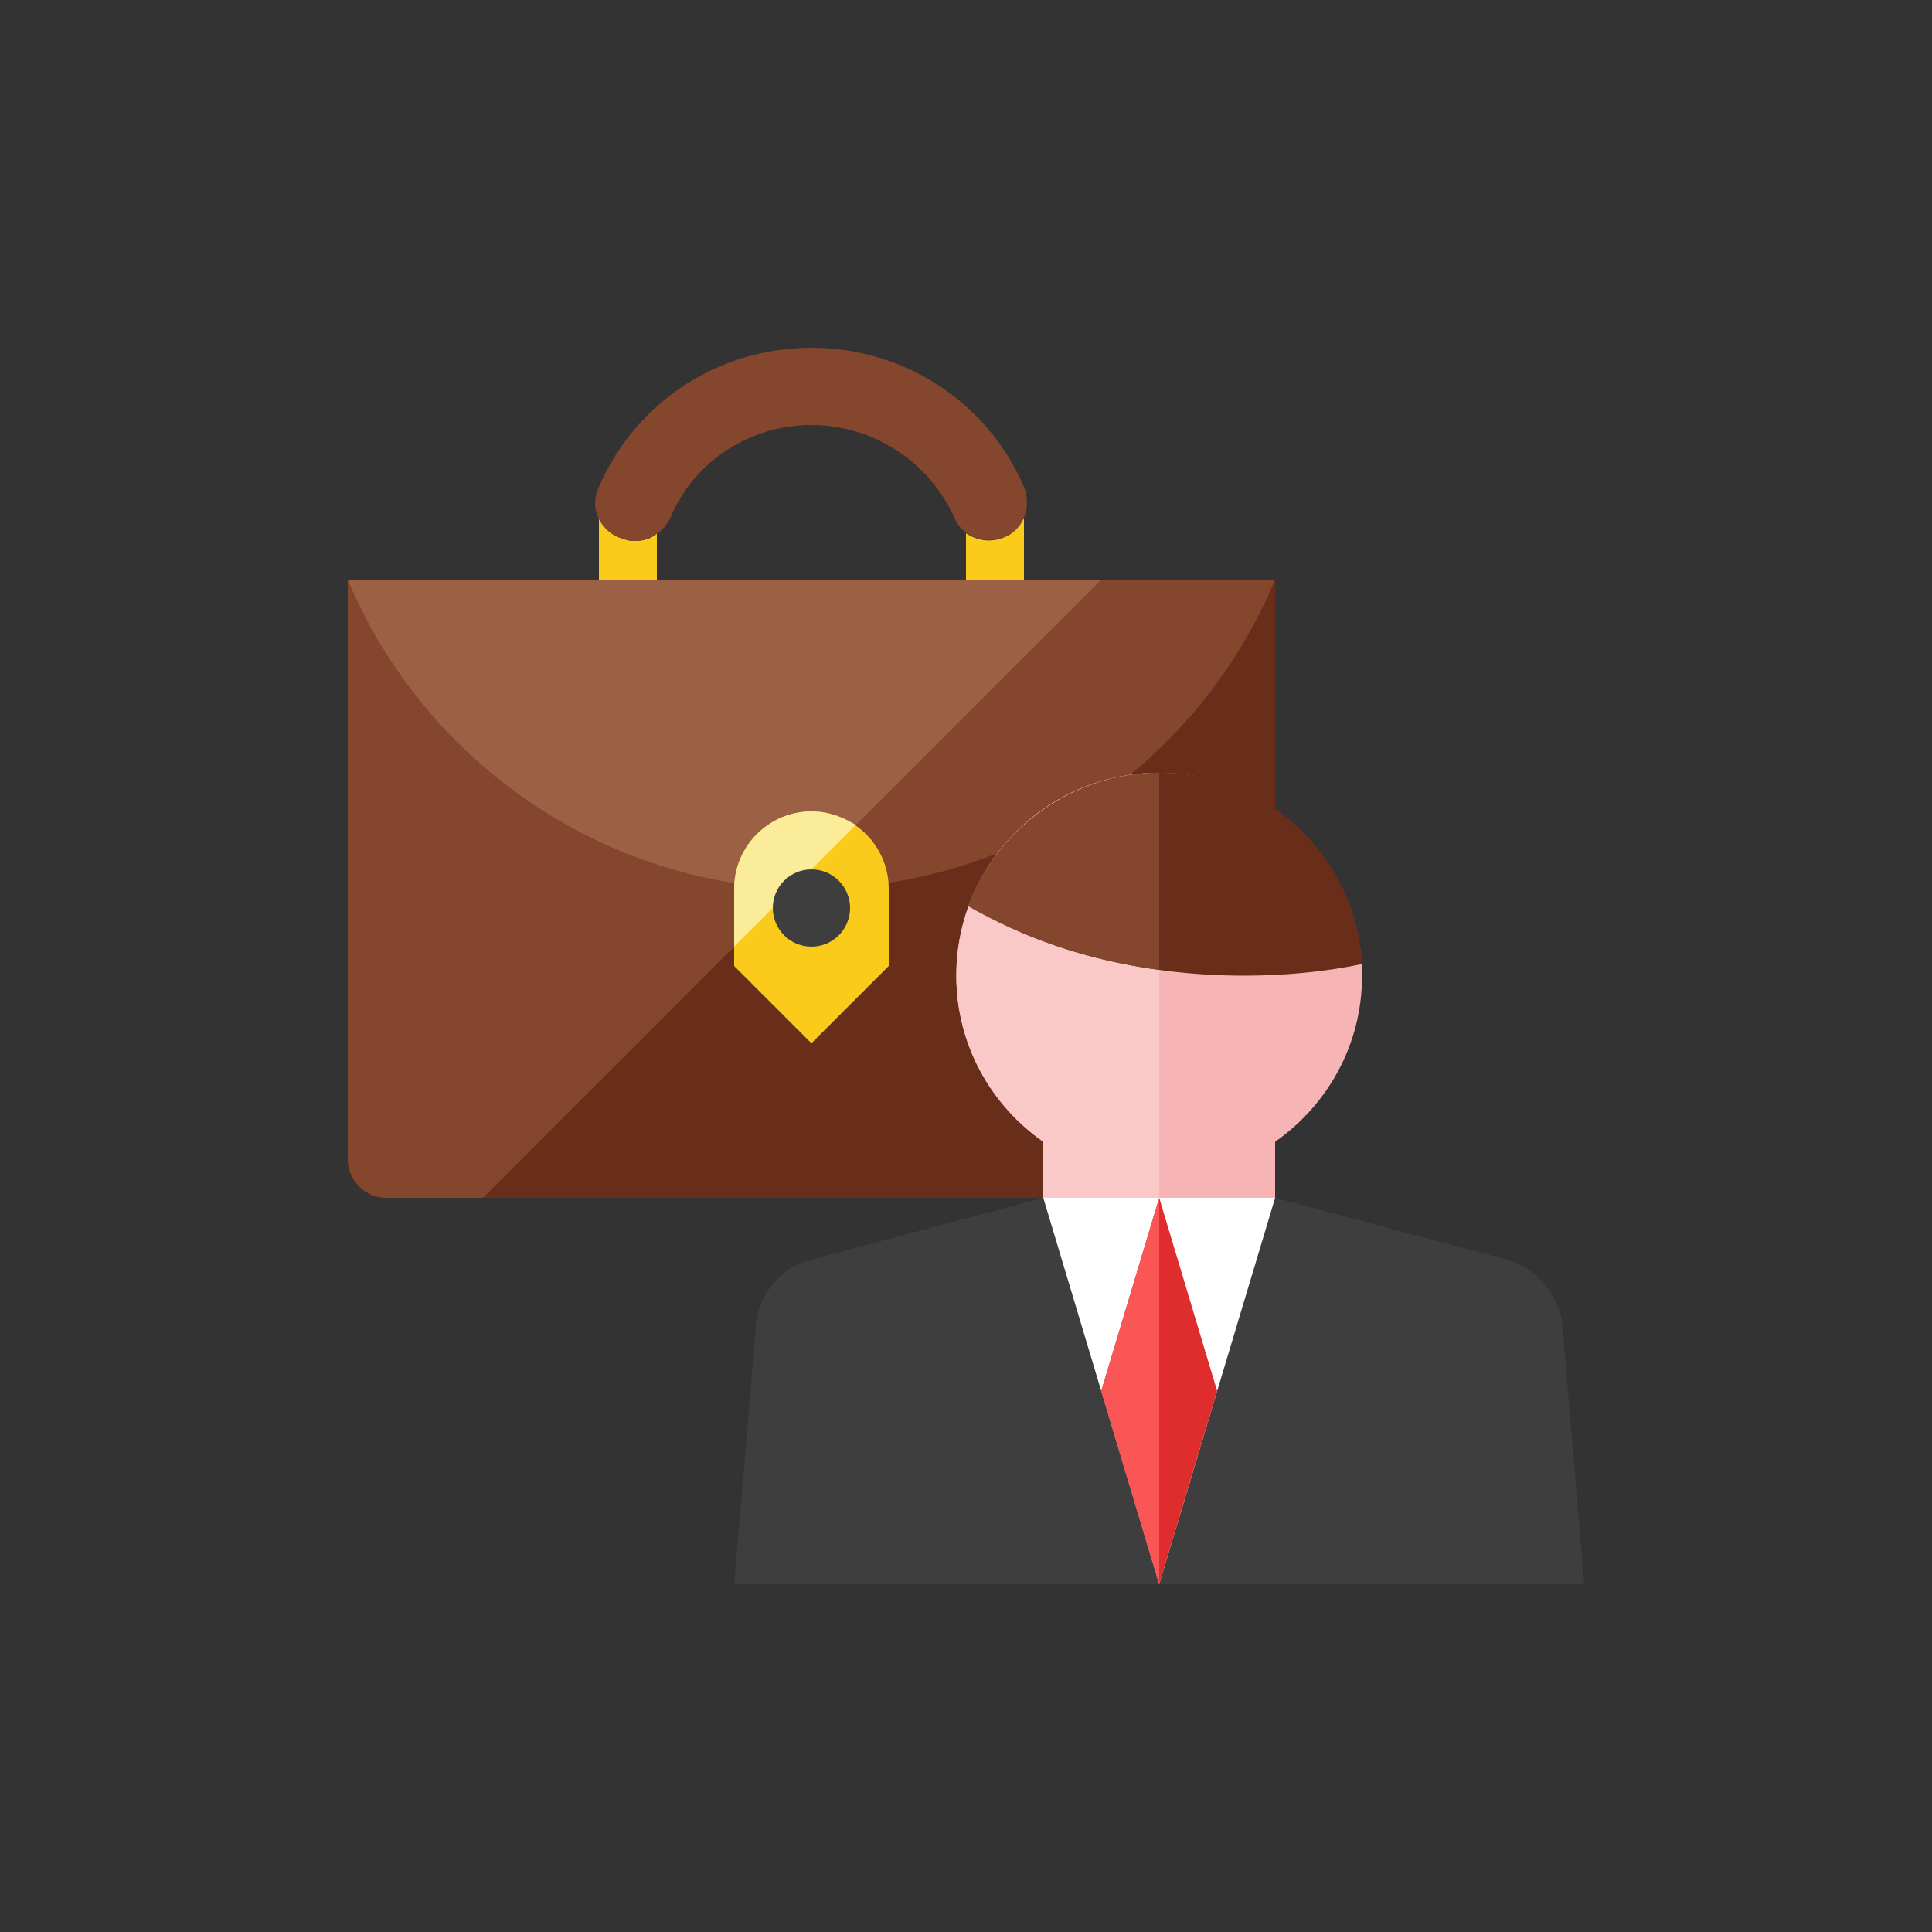 <?xml version="1.0" encoding="utf-8"?>
<!-- Generator: Adobe Illustrator 20.0.0, SVG Export Plug-In . SVG Version: 6.00 Build 0)  -->
<svg version="1.1" id="レイヤー_1" xmlns="http://www.w3.org/2000/svg" xmlns:xlink="http://www.w3.org/1999/xlink" x="0px"
	 y="0px" viewBox="0 0 100 100" style="enable-background:new 0 0 100 100;" xml:space="preserve">
<rect x="0" y="0" width="100" height="100" fill="#333333" stroke="none"/>
<style type="text/css">
	.st0{display:none;}
	.st1{display:inline;fill:#808080;stroke:#000000;stroke-miterlimit:10;}
	.st2{display:inline;}
	.st3{fill:#32BEA6;}
	.st4{fill:#692E19;}
	.st5{fill:#84462D;}
	.st6{fill:#9C6144;}
	.st7{fill:#FACB1B;}
	.st8{fill:#FBEC9A;}
	.st9{fill:#3E3E3F;}
	.st10{fill:#F7B4B4;}
	.st11{fill:#FBC8C8;}
	.st12{fill:#FFFFFF;}
	.st13{fill:#DF2C2C;}
	.st14{fill:#FA5655;}
	.st15{fill:#0C333D;}
	.st16{fill:#0F6175;}
	.st17{fill:#33899E;}
	.st18{fill:#BBE7F2;}
	.st19{fill:#E1F5FA;}
	.st20{fill:#009FC7;}
	.st21{fill:#00B7E5;}
	.st22{fill:#81D2EB;}
	.st23{fill:#0A3631;}
	.st24{fill:#14635B;}
	.st25{fill:#3E948B;}
	.st26{fill:#AAF0E9;}
	.st27{fill:#D7FCF9;}
	.st28{fill:#00B8A5;}
	.st29{fill:#00D6C1;}
	.st30{fill:#77E0C4;}
	.st31{fill:#4A1410;}
	.st32{fill:#7D261E;}
	.st33{fill:#B84E44;}
	.st34{fill:#FFD7D4;}
	.st35{fill:#FFEFED;}
	.st36{fill:#E54B44;}
	.st37{fill:#FF6C5E;}
	.st38{fill:#FABBAF;}
	.st39{fill:#3D320C;}
	.st40{fill:#66510D;}
	.st41{fill:#947615;}
	.st42{fill:#FFE9A1;}
	.st43{fill:#FFF5D9;}
	.st44{fill:#FA9200;}
	.st45{fill:#FFAA00;}
	.st46{fill:#FFD75E;}
</style>
<g id="Artboard" class="st0">
	<rect x="-54.5" y="-311.5" class="st1" width="1352" height="476"/>
</g>
<g id="R-Multicolor" class="st0">
	<g class="st2">
		<circle class="st3" cx="50" cy="50" r="55"/>
	</g>
	<g class="st2">
		<g>
			<path class="st4" d="M66,30C66,30,66,30,66,30l0,32H20c-1.1,0-2-0.9-2-2V30c0,0,0,0,0,0H66z"/>
		</g>
		<g>
			<path class="st5" d="M66,30C66,30,66,30,66,30c-3.9,9.4-13.2,16-24,16c-10.8,0-20.1-6.6-24-16c0,0,0,0,0,0H66z"/>
		</g>
		<g>
			<path class="st5" d="M18,30C18,30,18,30,18,30l0,30c0,1.1,0.9,2,2,2h5l32-32H18z"/>
		</g>
		<g>
			<path class="st6" d="M18,30C18,30,18,30,18,30c3.8,9.1,12.7,15.6,23,16l16-16H18z"/>
		</g>
		<g>
			<path class="st7" d="M46,46c0-2.2-1.8-4-4-4s-4,1.8-4,4v4l4,4l4-4V46z"/>
		</g>
		<g>
			<path class="st7" d="M32.8,28c-0.3,0-0.5-0.1-0.8-0.2c-0.5-0.2-0.8-0.6-1-1V30h3v-2.4C33.7,27.9,33.3,28,32.8,28z"/>
		</g>
		<g>
			<path class="st7" d="M52,27.8c-0.7,0.3-1.4,0.2-2-0.2V30h3v-3.2C52.8,27.2,52.5,27.6,52,27.8z"/>
		</g>
		<g>
			<g>
				<path class="st5" d="M32.8,28c-0.3,0-0.5-0.1-0.8-0.2c-1-0.4-1.5-1.6-1-2.6c1.9-4.4,6.2-7.2,11-7.2c4.8,0,9.1,2.8,11,7.2
					c0.4,1,0,2.2-1,2.6c-1,0.4-2.2,0-2.6-1C48.1,23.9,45.2,22,42,22c-3.2,0-6.1,1.9-7.3,4.8C34.3,27.6,33.6,28,32.8,28z"/>
			</g>
		</g>
		<g>
			<path class="st8" d="M44.3,42.7C43.6,42.3,42.9,42,42,42c-2.2,0-4,1.8-4,4v3L44.3,42.7z"/>
		</g>
		<g>
			<circle class="st9" cx="42" cy="47" r="2"/>
		</g>
		<path class="st10" d="M70.5,50.5C70.5,44.8,65.8,40,60,40c-5.8,0-10.5,4.7-10.5,10.5c0,3.6,1.8,6.7,4.5,8.6V62h12v-2.9
			C68.7,57.2,70.5,54.1,70.5,50.5z"/>
		<path class="st11" d="M49.5,50.5c0,3.6,1.8,6.7,4.5,8.6V62h6V40C54.2,40,49.5,44.7,49.5,50.5z"/>
		<path class="st9" d="M82,82H38l1.1-13c0-1.8,1.2-3.4,2.9-3.8L54,62h12l12,3.2c1.7,0.5,2.9,2.1,2.9,3.8L82,82z"/>
		<polygon class="st12" points="54,62 66,62 60,82 		"/>
		<polygon class="st13" points="60,62 57,72 60,82 63,72 		"/>
		<path class="st4" d="M70.5,49.9c-1.9,0.4-4,0.6-6.1,0.6c-5.4,0-10.4-1.3-14.2-3.6c1.5-4,5.3-6.9,9.9-6.9
			C65.6,40,70.2,44.4,70.5,49.9z"/>
		<polygon class="st14" points="57,72 60,82 60,62 		"/>
		<path class="st5" d="M60,40c-4.5,0-8.4,2.9-9.9,6.9c2.8,1.6,6.1,2.8,9.9,3.3V40z"/>
	</g>
</g>
<g id="Multicolor">
	<g>
		<g>
			<path class="st4" d="M66,30C66,30,66,30,66,30l0,32H20c-1.1,0-2-0.9-2-2V30c0,0,0,0,0,0H66z"/>
		</g>
		<g>
			<path class="st5" d="M66,30C66,30,66,30,66,30c-3.9,9.4-13.2,16-24,16c-10.8,0-20.1-6.6-24-16c0,0,0,0,0,0H66z"/>
		</g>
		<g>
			<path class="st5" d="M18,30C18,30,18,30,18,30l0,30c0,1.1,0.9,2,2,2h5l32-32H18z"/>
		</g>
		<g>
			<path class="st6" d="M18,30C18,30,18,30,18,30c3.8,9.1,12.7,15.6,23,16l16-16H18z"/>
		</g>
		<g>
			<path class="st7" d="M46,46c0-2.2-1.8-4-4-4s-4,1.8-4,4v4l4,4l4-4V46z"/>
		</g>
		<g>
			<path class="st7" d="M32.8,28c-0.3,0-0.5-0.1-0.8-0.2c-0.5-0.2-0.8-0.6-1-1V30h3v-2.4C33.7,27.9,33.3,28,32.8,28z"/>
		</g>
		<g>
			<path class="st7" d="M52,27.8c-0.7,0.3-1.4,0.2-2-0.2V30h3v-3.2C52.8,27.2,52.5,27.6,52,27.8z"/>
		</g>
		<g>
			<g>
				<path class="st5" d="M32.8,28c-0.3,0-0.5-0.1-0.8-0.2c-1-0.4-1.5-1.6-1-2.6c1.9-4.4,6.2-7.2,11-7.2c4.8,0,9.1,2.8,11,7.2
					c0.4,1,0,2.2-1,2.6c-1,0.4-2.2,0-2.6-1C48.1,23.9,45.2,22,42,22c-3.2,0-6.1,1.9-7.3,4.8C34.3,27.6,33.6,28,32.8,28z"/>
			</g>
		</g>
		<g>
			<path class="st8" d="M44.3,42.7C43.6,42.3,42.9,42,42,42c-2.2,0-4,1.8-4,4v3L44.3,42.7z"/>
		</g>
		<g>
			<circle class="st9" cx="42" cy="47" r="2"/>
		</g>
		<path class="st10" d="M70.5,50.5C70.5,44.8,65.8,40,60,40c-5.8,0-10.5,4.7-10.5,10.5c0,3.6,1.8,6.7,4.5,8.6V62h12v-2.9
			C68.7,57.2,70.5,54.1,70.5,50.5z"/>
		<path class="st11" d="M49.5,50.5c0,3.6,1.8,6.7,4.5,8.6V62h6V40C54.2,40,49.5,44.7,49.5,50.5z"/>
		<path class="st9" d="M82,82H38l1.1-13c0-1.8,1.2-3.4,2.9-3.8L54,62h12l12,3.2c1.7,0.5,2.9,2.1,2.9,3.8L82,82z"/>
		<polygon class="st12" points="54,62 66,62 60,82 		"/>
		<polygon class="st13" points="60,62 57,72 60,82 63,72 		"/>
		<path class="st4" d="M70.5,49.9c-1.9,0.4-4,0.6-6.1,0.6c-5.4,0-10.4-1.3-14.2-3.6c1.5-4,5.3-6.9,9.9-6.9
			C65.6,40,70.2,44.4,70.5,49.9z"/>
		<polygon class="st14" points="57,72 60,82 60,62 		"/>
		<path class="st5" d="M60,40c-4.5,0-8.4,2.9-9.9,6.9c2.8,1.6,6.1,2.8,9.9,3.3V40z"/>
	</g>
</g>
<g id="Blue" class="st0">
	<g class="st2">
		<g>
			<path class="st15" d="M66,30C66,30,66,30,66,30l0,32H20c-1.1,0-2-0.9-2-2V30c0,0,0,0,0,0H66z"/>
		</g>
		<g>
			<path class="st16" d="M66,30C66,30,66,30,66,30c-3.9,9.4-13.2,16-24,16c-10.8,0-20.1-6.6-24-16c0,0,0,0,0,0H66z"/>
		</g>
		<g>
			<path class="st16" d="M18,30C18,30,18,30,18,30l0,30c0,1.1,0.9,2,2,2h5l32-32H18z"/>
		</g>
		<g>
			<path class="st17" d="M18,30C18,30,18,30,18,30c3.8,9.1,12.7,15.6,23,16l16-16H18z"/>
		</g>
		<g>
			<path class="st18" d="M46,46c0-2.2-1.8-4-4-4s-4,1.8-4,4v4l4,4l4-4V46z"/>
		</g>
		<g>
			<path class="st19" d="M32.8,28c-0.3,0-0.5-0.1-0.8-0.2c-0.5-0.2-0.8-0.6-1-1V30h3v-2.4C33.7,27.9,33.3,28,32.8,28z"/>
		</g>
		<g>
			<path class="st19" d="M52,27.8c-0.7,0.3-1.4,0.2-2-0.2V30h3v-3.2C52.8,27.2,52.5,27.6,52,27.8z"/>
		</g>
		<g>
			<g>
				<path class="st16" d="M32.8,28c-0.3,0-0.5-0.1-0.8-0.2c-1-0.4-1.5-1.6-1-2.6c1.9-4.4,6.2-7.2,11-7.2s9.1,2.8,11,7.2
					c0.4,1,0,2.2-1,2.6c-1,0.4-2.2,0-2.6-1C48.1,23.9,45.2,22,42,22s-6.1,1.9-7.3,4.8C34.3,27.6,33.6,28,32.8,28z"/>
			</g>
		</g>
		<g>
			<path class="st19" d="M44.3,42.7C43.6,42.3,42.9,42,42,42c-2.2,0-4,1.8-4,4v3L44.3,42.7z"/>
		</g>
		<g>
			<circle class="st15" cx="42" cy="47" r="2"/>
		</g>
		<path class="st18" d="M70.5,50.5C70.5,44.8,65.8,40,60,40c-5.8,0-10.5,4.7-10.5,10.5c0,3.6,1.8,6.7,4.5,8.6V62h12v-2.9
			C68.7,57.2,70.5,54.1,70.5,50.5z"/>
		<path class="st19" d="M49.5,50.5c0,3.6,1.8,6.7,4.5,8.6V62h6V40C54.2,40,49.5,44.7,49.5,50.5z"/>
		<path class="st15" d="M82,82H38l1.1-13c0-1.8,1.2-3.4,2.9-3.8L54,62h12l12,3.2c1.7,0.5,2.9,2.1,2.9,3.8L82,82z"/>
		<polygon class="st12" points="54,62 66,62 60,82 		"/>
		<polygon class="st20" points="60,62 57,72 60,82 63,72 		"/>
		<path class="st15" d="M70.5,49.9c-1.9,0.4-4,0.6-6.1,0.6c-5.4,0-10.4-1.3-14.2-3.6c1.5-4,5.3-6.9,9.9-6.9
			C65.6,40,70.2,44.4,70.5,49.9z"/>
		<polygon class="st21" points="57,72 60,82 60,62 		"/>
		<path class="st16" d="M60,40c-4.5,0-8.4,2.9-9.9,6.9c2.8,1.6,6.1,2.8,9.9,3.3V40z"/>
	</g>
</g>
<g id="R-Blue" class="st0">
	<g class="st2">
		<circle class="st22" cx="50" cy="50" r="55"/>
	</g>
	<g class="st2">
		<g>
			<path class="st15" d="M66,30C66,30,66,30,66,30l0,32H20c-1.1,0-2-0.9-2-2V30c0,0,0,0,0,0H66z"/>
		</g>
		<g>
			<path class="st16" d="M66,30C66,30,66,30,66,30c-3.9,9.4-13.2,16-24,16c-10.8,0-20.1-6.6-24-16c0,0,0,0,0,0H66z"/>
		</g>
		<g>
			<path class="st16" d="M18,30C18,30,18,30,18,30l0,30c0,1.1,0.9,2,2,2h5l32-32H18z"/>
		</g>
		<g>
			<path class="st17" d="M18,30C18,30,18,30,18,30c3.8,9.1,12.7,15.6,23,16l16-16H18z"/>
		</g>
		<g>
			<path class="st18" d="M46,46c0-2.2-1.8-4-4-4s-4,1.8-4,4v4l4,4l4-4V46z"/>
		</g>
		<g>
			<path class="st19" d="M32.8,28c-0.3,0-0.5-0.1-0.8-0.2c-0.5-0.2-0.8-0.6-1-1V30h3v-2.4C33.7,27.9,33.3,28,32.8,28z"/>
		</g>
		<g>
			<path class="st19" d="M52,27.8c-0.7,0.3-1.4,0.2-2-0.2V30h3v-3.2C52.8,27.2,52.5,27.6,52,27.8z"/>
		</g>
		<g>
			<g>
				<path class="st16" d="M32.8,28c-0.3,0-0.5-0.1-0.8-0.2c-1-0.4-1.5-1.6-1-2.6c1.9-4.4,6.2-7.2,11-7.2s9.1,2.8,11,7.2
					c0.4,1,0,2.2-1,2.6c-1,0.4-2.2,0-2.6-1C48.1,23.9,45.2,22,42,22s-6.1,1.9-7.3,4.8C34.3,27.6,33.6,28,32.8,28z"/>
			</g>
		</g>
		<g>
			<path class="st19" d="M44.3,42.7C43.6,42.3,42.9,42,42,42c-2.2,0-4,1.8-4,4v3L44.3,42.7z"/>
		</g>
		<g>
			<circle class="st15" cx="42" cy="47" r="2"/>
		</g>
		<path class="st18" d="M70.5,50.5C70.5,44.8,65.8,40,60,40c-5.8,0-10.5,4.7-10.5,10.5c0,3.6,1.8,6.7,4.5,8.6V62h12v-2.9
			C68.7,57.2,70.5,54.1,70.5,50.5z"/>
		<path class="st19" d="M49.5,50.5c0,3.6,1.8,6.7,4.5,8.6V62h6V40C54.2,40,49.5,44.7,49.5,50.5z"/>
		<path class="st15" d="M82,82H38l1.1-13c0-1.8,1.2-3.4,2.9-3.8L54,62h12l12,3.2c1.7,0.5,2.9,2.1,2.9,3.8L82,82z"/>
		<polygon class="st12" points="54,62 66,62 60,82 		"/>
		<polygon class="st20" points="60,62 57,72 60,82 63,72 		"/>
		<path class="st15" d="M70.5,49.9c-1.9,0.4-4,0.6-6.1,0.6c-5.4,0-10.4-1.3-14.2-3.6c1.5-4,5.3-6.9,9.9-6.9
			C65.6,40,70.2,44.4,70.5,49.9z"/>
		<polygon class="st21" points="57,72 60,82 60,62 		"/>
		<path class="st16" d="M60,40c-4.5,0-8.4,2.9-9.9,6.9c2.8,1.6,6.1,2.8,9.9,3.3V40z"/>
	</g>
</g>
<g id="Green" class="st0">
	<g class="st2">
		<g>
			<path class="st23" d="M66,30C66,30,66,30,66,30l0,32H20c-1.1,0-2-0.9-2-2V30c0,0,0,0,0,0H66z"/>
		</g>
		<g>
			<path class="st24" d="M66,30C66,30,66,30,66,30c-3.9,9.4-13.2,16-24,16c-10.8,0-20.1-6.6-24-16c0,0,0,0,0,0H66z"/>
		</g>
		<g>
			<path class="st24" d="M18,30C18,30,18,30,18,30l0,30c0,1.1,0.9,2,2,2h5l32-32H18z"/>
		</g>
		<g>
			<path class="st25" d="M18,30C18,30,18,30,18,30c3.8,9.1,12.7,15.6,23,16l16-16H18z"/>
		</g>
		<g>
			<path class="st26" d="M46,46c0-2.2-1.8-4-4-4s-4,1.8-4,4v4l4,4l4-4V46z"/>
		</g>
		<g>
			<path class="st27" d="M32.8,28c-0.3,0-0.5-0.1-0.8-0.2c-0.5-0.2-0.8-0.6-1-1V30h3v-2.4C33.7,27.9,33.3,28,32.8,28z"/>
		</g>
		<g>
			<path class="st27" d="M52,27.8c-0.7,0.3-1.4,0.2-2-0.2V30h3v-3.2C52.8,27.2,52.5,27.6,52,27.8z"/>
		</g>
		<g>
			<g>
				<path class="st24" d="M32.8,28c-0.3,0-0.5-0.1-0.8-0.2c-1-0.4-1.5-1.6-1-2.6c1.9-4.4,6.2-7.2,11-7.2s9.1,2.8,11,7.2
					c0.4,1,0,2.2-1,2.6c-1,0.4-2.2,0-2.6-1C48.1,23.9,45.2,22,42,22s-6.1,1.9-7.3,4.8C34.3,27.6,33.6,28,32.8,28z"/>
			</g>
		</g>
		<g>
			<path class="st27" d="M44.3,42.7C43.6,42.3,42.9,42,42,42c-2.2,0-4,1.8-4,4v3L44.3,42.7z"/>
		</g>
		<g>
			<circle class="st23" cx="42" cy="47" r="2"/>
		</g>
		<path class="st26" d="M70.5,50.5C70.5,44.8,65.8,40,60,40c-5.8,0-10.5,4.7-10.5,10.5c0,3.6,1.8,6.7,4.5,8.6V62h12v-2.9
			C68.7,57.2,70.5,54.1,70.5,50.5z"/>
		<path class="st27" d="M49.5,50.5c0,3.6,1.8,6.7,4.5,8.6V62h6V40C54.2,40,49.5,44.7,49.5,50.5z"/>
		<path class="st23" d="M82,82H38l1.1-13c0-1.8,1.2-3.4,2.9-3.8L54,62h12l12,3.2c1.7,0.5,2.9,2.1,2.9,3.8L82,82z"/>
		<polygon class="st12" points="54,62 66,62 60,82 		"/>
		<polygon class="st28" points="60,62 57,72 60,82 63,72 		"/>
		<path class="st23" d="M70.5,49.9c-1.9,0.4-4,0.6-6.1,0.6c-5.4,0-10.4-1.3-14.2-3.6c1.5-4,5.3-6.9,9.9-6.9
			C65.6,40,70.2,44.4,70.5,49.9z"/>
		<polygon class="st29" points="57,72 60,82 60,62 		"/>
		<path class="st24" d="M60,40c-4.5,0-8.4,2.9-9.9,6.9c2.8,1.6,6.1,2.8,9.9,3.3V40z"/>
	</g>
</g>
<g id="R-Green" class="st0">
	<g class="st2">
		<circle class="st30" cx="50" cy="50" r="55"/>
	</g>
	<g class="st2">
		<g>
			<path class="st23" d="M66,30C66,30,66,30,66,30l0,32H20c-1.1,0-2-0.9-2-2V30c0,0,0,0,0,0H66z"/>
		</g>
		<g>
			<path class="st24" d="M66,30C66,30,66,30,66,30c-3.9,9.4-13.2,16-24,16c-10.8,0-20.1-6.6-24-16c0,0,0,0,0,0H66z"/>
		</g>
		<g>
			<path class="st24" d="M18,30C18,30,18,30,18,30l0,30c0,1.1,0.9,2,2,2h5l32-32H18z"/>
		</g>
		<g>
			<path class="st25" d="M18,30C18,30,18,30,18,30c3.8,9.1,12.7,15.6,23,16l16-16H18z"/>
		</g>
		<g>
			<path class="st26" d="M46,46c0-2.2-1.8-4-4-4s-4,1.8-4,4v4l4,4l4-4V46z"/>
		</g>
		<g>
			<path class="st27" d="M32.8,28c-0.3,0-0.5-0.1-0.8-0.2c-0.5-0.2-0.8-0.6-1-1V30h3v-2.4C33.7,27.9,33.3,28,32.8,28z"/>
		</g>
		<g>
			<path class="st27" d="M52,27.8c-0.7,0.3-1.4,0.2-2-0.2V30h3v-3.2C52.8,27.2,52.5,27.6,52,27.8z"/>
		</g>
		<g>
			<g>
				<path class="st24" d="M32.8,28c-0.3,0-0.5-0.1-0.8-0.2c-1-0.4-1.5-1.6-1-2.6c1.9-4.4,6.2-7.2,11-7.2s9.1,2.8,11,7.2
					c0.4,1,0,2.2-1,2.6c-1,0.4-2.2,0-2.6-1C48.1,23.9,45.2,22,42,22s-6.1,1.9-7.3,4.8C34.3,27.6,33.6,28,32.8,28z"/>
			</g>
		</g>
		<g>
			<path class="st27" d="M44.3,42.7C43.6,42.3,42.9,42,42,42c-2.2,0-4,1.8-4,4v3L44.3,42.7z"/>
		</g>
		<g>
			<circle class="st23" cx="42" cy="47" r="2"/>
		</g>
		<path class="st26" d="M70.5,50.5C70.5,44.8,65.8,40,60,40c-5.8,0-10.5,4.7-10.5,10.5c0,3.6,1.8,6.7,4.5,8.6V62h12v-2.9
			C68.7,57.2,70.5,54.1,70.5,50.5z"/>
		<path class="st27" d="M49.5,50.5c0,3.6,1.8,6.7,4.5,8.6V62h6V40C54.2,40,49.5,44.7,49.5,50.5z"/>
		<path class="st23" d="M82,82H38l1.1-13c0-1.8,1.2-3.4,2.9-3.8L54,62h12l12,3.2c1.7,0.5,2.9,2.1,2.9,3.8L82,82z"/>
		<polygon class="st12" points="54,62 66,62 60,82 		"/>
		<polygon class="st28" points="60,62 57,72 60,82 63,72 		"/>
		<path class="st23" d="M70.5,49.9c-1.9,0.4-4,0.6-6.1,0.6c-5.4,0-10.4-1.3-14.2-3.6c1.5-4,5.3-6.9,9.9-6.9
			C65.6,40,70.2,44.4,70.5,49.9z"/>
		<polygon class="st29" points="57,72 60,82 60,62 		"/>
		<path class="st24" d="M60,40c-4.5,0-8.4,2.9-9.9,6.9c2.8,1.6,6.1,2.8,9.9,3.3V40z"/>
	</g>
</g>
<g id="Red" class="st0">
	<g class="st2">
		<g>
			<path class="st31" d="M66,30C66,30,66,30,66,30l0,32H20c-1.1,0-2-0.9-2-2V30c0,0,0,0,0,0H66z"/>
		</g>
		<g>
			<path class="st32" d="M66,30C66,30,66,30,66,30c-3.9,9.4-13.2,16-24,16c-10.8,0-20.1-6.6-24-16c0,0,0,0,0,0H66z"/>
		</g>
		<g>
			<path class="st32" d="M18,30C18,30,18,30,18,30l0,30c0,1.1,0.9,2,2,2h5l32-32H18z"/>
		</g>
		<g>
			<path class="st33" d="M18,30C18,30,18,30,18,30c3.8,9.1,12.7,15.6,23,16l16-16H18z"/>
		</g>
		<g>
			<path class="st34" d="M46,46c0-2.2-1.8-4-4-4s-4,1.8-4,4v4l4,4l4-4V46z"/>
		</g>
		<g>
			<path class="st35" d="M32.8,28c-0.3,0-0.5-0.1-0.8-0.2c-0.5-0.2-0.8-0.6-1-1V30h3v-2.4C33.7,27.9,33.3,28,32.8,28z"/>
		</g>
		<g>
			<path class="st35" d="M52,27.8c-0.7,0.3-1.4,0.2-2-0.2V30h3v-3.2C52.8,27.2,52.5,27.6,52,27.8z"/>
		</g>
		<g>
			<g>
				<path class="st32" d="M32.8,28c-0.3,0-0.5-0.1-0.8-0.2c-1-0.4-1.5-1.6-1-2.6c1.9-4.4,6.2-7.2,11-7.2s9.1,2.8,11,7.2
					c0.4,1,0,2.2-1,2.6c-1,0.4-2.2,0-2.6-1C48.1,23.9,45.2,22,42,22s-6.1,1.9-7.3,4.8C34.3,27.6,33.6,28,32.8,28z"/>
			</g>
		</g>
		<g>
			<path class="st35" d="M44.3,42.7C43.6,42.3,42.9,42,42,42c-2.2,0-4,1.8-4,4v3L44.3,42.7z"/>
		</g>
		<g>
			<circle class="st31" cx="42" cy="47" r="2"/>
		</g>
		<path class="st34" d="M70.5,50.5C70.5,44.8,65.8,40,60,40c-5.8,0-10.5,4.7-10.5,10.5c0,3.6,1.8,6.7,4.5,8.6V62h12v-2.9
			C68.7,57.2,70.5,54.1,70.5,50.5z"/>
		<path class="st35" d="M49.5,50.5c0,3.6,1.8,6.7,4.5,8.6V62h6V40C54.2,40,49.5,44.7,49.5,50.5z"/>
		<path class="st31" d="M82,82H38l1.1-13c0-1.8,1.2-3.4,2.9-3.8L54,62h12l12,3.2c1.7,0.5,2.9,2.1,2.9,3.8L82,82z"/>
		<polygon class="st12" points="54,62 66,62 60,82 		"/>
		<polygon class="st36" points="60,62 57,72 60,82 63,72 		"/>
		<path class="st31" d="M70.5,49.9c-1.9,0.4-4,0.6-6.1,0.6c-5.4,0-10.4-1.3-14.2-3.6c1.5-4,5.3-6.9,9.9-6.9
			C65.6,40,70.2,44.4,70.5,49.9z"/>
		<polygon class="st37" points="57,72 60,82 60,62 		"/>
		<path class="st32" d="M60,40c-4.5,0-8.4,2.9-9.9,6.9c2.8,1.6,6.1,2.8,9.9,3.3V40z"/>
	</g>
</g>
<g id="R-Red" class="st0">
	<g class="st2">
		<circle class="st38" cx="50" cy="50" r="55"/>
	</g>
	<g class="st2">
		<g>
			<path class="st31" d="M66,30C66,30,66,30,66,30l0,32H20c-1.1,0-2-0.9-2-2V30c0,0,0,0,0,0H66z"/>
		</g>
		<g>
			<path class="st32" d="M66,30C66,30,66,30,66,30c-3.9,9.4-13.2,16-24,16c-10.8,0-20.1-6.6-24-16c0,0,0,0,0,0H66z"/>
		</g>
		<g>
			<path class="st32" d="M18,30C18,30,18,30,18,30l0,30c0,1.1,0.9,2,2,2h5l32-32H18z"/>
		</g>
		<g>
			<path class="st33" d="M18,30C18,30,18,30,18,30c3.8,9.1,12.7,15.6,23,16l16-16H18z"/>
		</g>
		<g>
			<path class="st34" d="M46,46c0-2.2-1.8-4-4-4s-4,1.8-4,4v4l4,4l4-4V46z"/>
		</g>
		<g>
			<path class="st35" d="M32.8,28c-0.3,0-0.5-0.1-0.8-0.2c-0.5-0.2-0.8-0.6-1-1V30h3v-2.4C33.7,27.9,33.3,28,32.8,28z"/>
		</g>
		<g>
			<path class="st35" d="M52,27.8c-0.7,0.3-1.4,0.2-2-0.2V30h3v-3.2C52.8,27.2,52.5,27.6,52,27.8z"/>
		</g>
		<g>
			<g>
				<path class="st32" d="M32.8,28c-0.3,0-0.5-0.1-0.8-0.2c-1-0.4-1.5-1.6-1-2.6c1.9-4.4,6.2-7.2,11-7.2s9.1,2.8,11,7.2
					c0.4,1,0,2.2-1,2.6c-1,0.4-2.2,0-2.6-1C48.1,23.9,45.2,22,42,22s-6.1,1.9-7.3,4.8C34.3,27.6,33.6,28,32.8,28z"/>
			</g>
		</g>
		<g>
			<path class="st35" d="M44.3,42.7C43.6,42.3,42.9,42,42,42c-2.2,0-4,1.8-4,4v3L44.3,42.7z"/>
		</g>
		<g>
			<circle class="st31" cx="42" cy="47" r="2"/>
		</g>
		<path class="st34" d="M70.5,50.5C70.5,44.8,65.8,40,60,40c-5.8,0-10.5,4.7-10.5,10.5c0,3.6,1.8,6.7,4.5,8.6V62h12v-2.9
			C68.7,57.2,70.5,54.1,70.5,50.5z"/>
		<path class="st35" d="M49.5,50.5c0,3.6,1.8,6.7,4.5,8.6V62h6V40C54.2,40,49.5,44.7,49.5,50.5z"/>
		<path class="st31" d="M82,82H38l1.1-13c0-1.8,1.2-3.4,2.9-3.8L54,62h12l12,3.2c1.7,0.5,2.9,2.1,2.9,3.8L82,82z"/>
		<polygon class="st12" points="54,62 66,62 60,82 		"/>
		<polygon class="st36" points="60,62 57,72 60,82 63,72 		"/>
		<path class="st31" d="M70.5,49.9c-1.9,0.4-4,0.6-6.1,0.6c-5.4,0-10.4-1.3-14.2-3.6c1.5-4,5.3-6.9,9.9-6.9
			C65.6,40,70.2,44.4,70.5,49.9z"/>
		<polygon class="st37" points="57,72 60,82 60,62 		"/>
		<path class="st32" d="M60,40c-4.5,0-8.4,2.9-9.9,6.9c2.8,1.6,6.1,2.8,9.9,3.3V40z"/>
	</g>
</g>
<g id="Yellow" class="st0">
	<g class="st2">
		<g>
			<path class="st39" d="M66,30C66,30,66,30,66,30l0,32H20c-1.1,0-2-0.9-2-2V30c0,0,0,0,0,0H66z"/>
		</g>
		<g>
			<path class="st40" d="M66,30C66,30,66,30,66,30c-3.9,9.4-13.2,16-24,16c-10.8,0-20.1-6.6-24-16c0,0,0,0,0,0H66z"/>
		</g>
		<g>
			<path class="st40" d="M18,30C18,30,18,30,18,30l0,30c0,1.1,0.9,2,2,2h5l32-32H18z"/>
		</g>
		<g>
			<path class="st41" d="M18,30C18,30,18,30,18,30c3.8,9.1,12.7,15.6,23,16l16-16H18z"/>
		</g>
		<g>
			<path class="st42" d="M46,46c0-2.2-1.8-4-4-4s-4,1.8-4,4v4l4,4l4-4V46z"/>
		</g>
		<g>
			<path class="st43" d="M32.8,28c-0.3,0-0.5-0.1-0.8-0.2c-0.5-0.2-0.8-0.6-1-1V30h3v-2.4C33.7,27.9,33.3,28,32.8,28z"/>
		</g>
		<g>
			<path class="st43" d="M52,27.8c-0.7,0.3-1.4,0.2-2-0.2V30h3v-3.2C52.8,27.2,52.5,27.6,52,27.8z"/>
		</g>
		<g>
			<g>
				<path class="st40" d="M32.8,28c-0.3,0-0.5-0.1-0.8-0.2c-1-0.4-1.5-1.6-1-2.6c1.9-4.4,6.2-7.2,11-7.2s9.1,2.8,11,7.2
					c0.4,1,0,2.2-1,2.6c-1,0.4-2.2,0-2.6-1C48.1,23.9,45.2,22,42,22s-6.1,1.9-7.3,4.8C34.3,27.6,33.6,28,32.8,28z"/>
			</g>
		</g>
		<g>
			<path class="st43" d="M44.3,42.7C43.6,42.3,42.9,42,42,42c-2.2,0-4,1.8-4,4v3L44.3,42.7z"/>
		</g>
		<g>
			<circle class="st39" cx="42" cy="47" r="2"/>
		</g>
		<path class="st42" d="M70.5,50.5C70.5,44.8,65.8,40,60,40c-5.8,0-10.5,4.7-10.5,10.5c0,3.6,1.8,6.7,4.5,8.6V62h12v-2.9
			C68.7,57.2,70.5,54.1,70.5,50.5z"/>
		<path class="st43" d="M49.5,50.5c0,3.6,1.8,6.7,4.5,8.6V62h6V40C54.2,40,49.5,44.7,49.5,50.5z"/>
		<path class="st39" d="M82,82H38l1.1-13c0-1.8,1.2-3.4,2.9-3.8L54,62h12l12,3.2c1.7,0.5,2.9,2.1,2.9,3.8L82,82z"/>
		<polygon class="st12" points="54,62 66,62 60,82 		"/>
		<polygon class="st44" points="60,62 57,72 60,82 63,72 		"/>
		<path class="st39" d="M70.5,49.9c-1.9,0.4-4,0.6-6.1,0.6c-5.4,0-10.4-1.3-14.2-3.6c1.5-4,5.3-6.9,9.9-6.9
			C65.6,40,70.2,44.4,70.5,49.9z"/>
		<polygon class="st45" points="57,72 60,82 60,62 		"/>
		<path class="st40" d="M60,40c-4.5,0-8.4,2.9-9.9,6.9c2.8,1.6,6.1,2.8,9.9,3.3V40z"/>
	</g>
</g>
<g id="R-Yellow" class="st0">
	<g class="st2">
		<circle class="st46" cx="50" cy="50" r="55"/>
	</g>
	<g class="st2">
		<g>
			<path class="st39" d="M66,30C66,30,66,30,66,30l0,32H20c-1.1,0-2-0.9-2-2V30c0,0,0,0,0,0H66z"/>
		</g>
		<g>
			<path class="st40" d="M66,30C66,30,66,30,66,30c-3.9,9.4-13.2,16-24,16c-10.8,0-20.1-6.6-24-16c0,0,0,0,0,0H66z"/>
		</g>
		<g>
			<path class="st40" d="M18,30C18,30,18,30,18,30l0,30c0,1.1,0.9,2,2,2h5l32-32H18z"/>
		</g>
		<g>
			<path class="st41" d="M18,30C18,30,18,30,18,30c3.8,9.1,12.7,15.6,23,16l16-16H18z"/>
		</g>
		<g>
			<path class="st42" d="M46,46c0-2.2-1.8-4-4-4s-4,1.8-4,4v4l4,4l4-4V46z"/>
		</g>
		<g>
			<path class="st43" d="M32.8,28c-0.3,0-0.5-0.1-0.8-0.2c-0.5-0.2-0.8-0.6-1-1V30h3v-2.4C33.7,27.9,33.3,28,32.8,28z"/>
		</g>
		<g>
			<path class="st43" d="M52,27.8c-0.7,0.3-1.4,0.2-2-0.2V30h3v-3.2C52.8,27.2,52.5,27.6,52,27.8z"/>
		</g>
		<g>
			<g>
				<path class="st40" d="M32.8,28c-0.3,0-0.5-0.1-0.8-0.2c-1-0.4-1.5-1.6-1-2.6c1.9-4.4,6.2-7.2,11-7.2s9.1,2.8,11,7.2
					c0.4,1,0,2.2-1,2.6c-1,0.4-2.2,0-2.6-1C48.1,23.9,45.2,22,42,22s-6.1,1.9-7.3,4.8C34.3,27.6,33.6,28,32.8,28z"/>
			</g>
		</g>
		<g>
			<path class="st43" d="M44.3,42.7C43.6,42.3,42.9,42,42,42c-2.2,0-4,1.8-4,4v3L44.3,42.7z"/>
		</g>
		<g>
			<circle class="st39" cx="42" cy="47" r="2"/>
		</g>
		<path class="st42" d="M70.5,50.5C70.5,44.8,65.8,40,60,40c-5.8,0-10.5,4.7-10.5,10.5c0,3.6,1.8,6.7,4.5,8.6V62h12v-2.9
			C68.7,57.2,70.5,54.1,70.5,50.5z"/>
		<path class="st43" d="M49.5,50.5c0,3.6,1.8,6.7,4.5,8.6V62h6V40C54.2,40,49.5,44.7,49.5,50.5z"/>
		<path class="st39" d="M82,82H38l1.1-13c0-1.8,1.2-3.4,2.9-3.8L54,62h12l12,3.2c1.7,0.5,2.9,2.1,2.9,3.8L82,82z"/>
		<polygon class="st12" points="54,62 66,62 60,82 		"/>
		<polygon class="st44" points="60,62 57,72 60,82 63,72 		"/>
		<path class="st39" d="M70.5,49.9c-1.9,0.4-4,0.6-6.1,0.6c-5.4,0-10.4-1.3-14.2-3.6c1.5-4,5.3-6.9,9.9-6.9
			C65.6,40,70.2,44.4,70.5,49.9z"/>
		<polygon class="st45" points="57,72 60,82 60,62 		"/>
		<path class="st40" d="M60,40c-4.5,0-8.4,2.9-9.9,6.9c2.8,1.6,6.1,2.8,9.9,3.3V40z"/>
	</g>
</g>
</svg>
